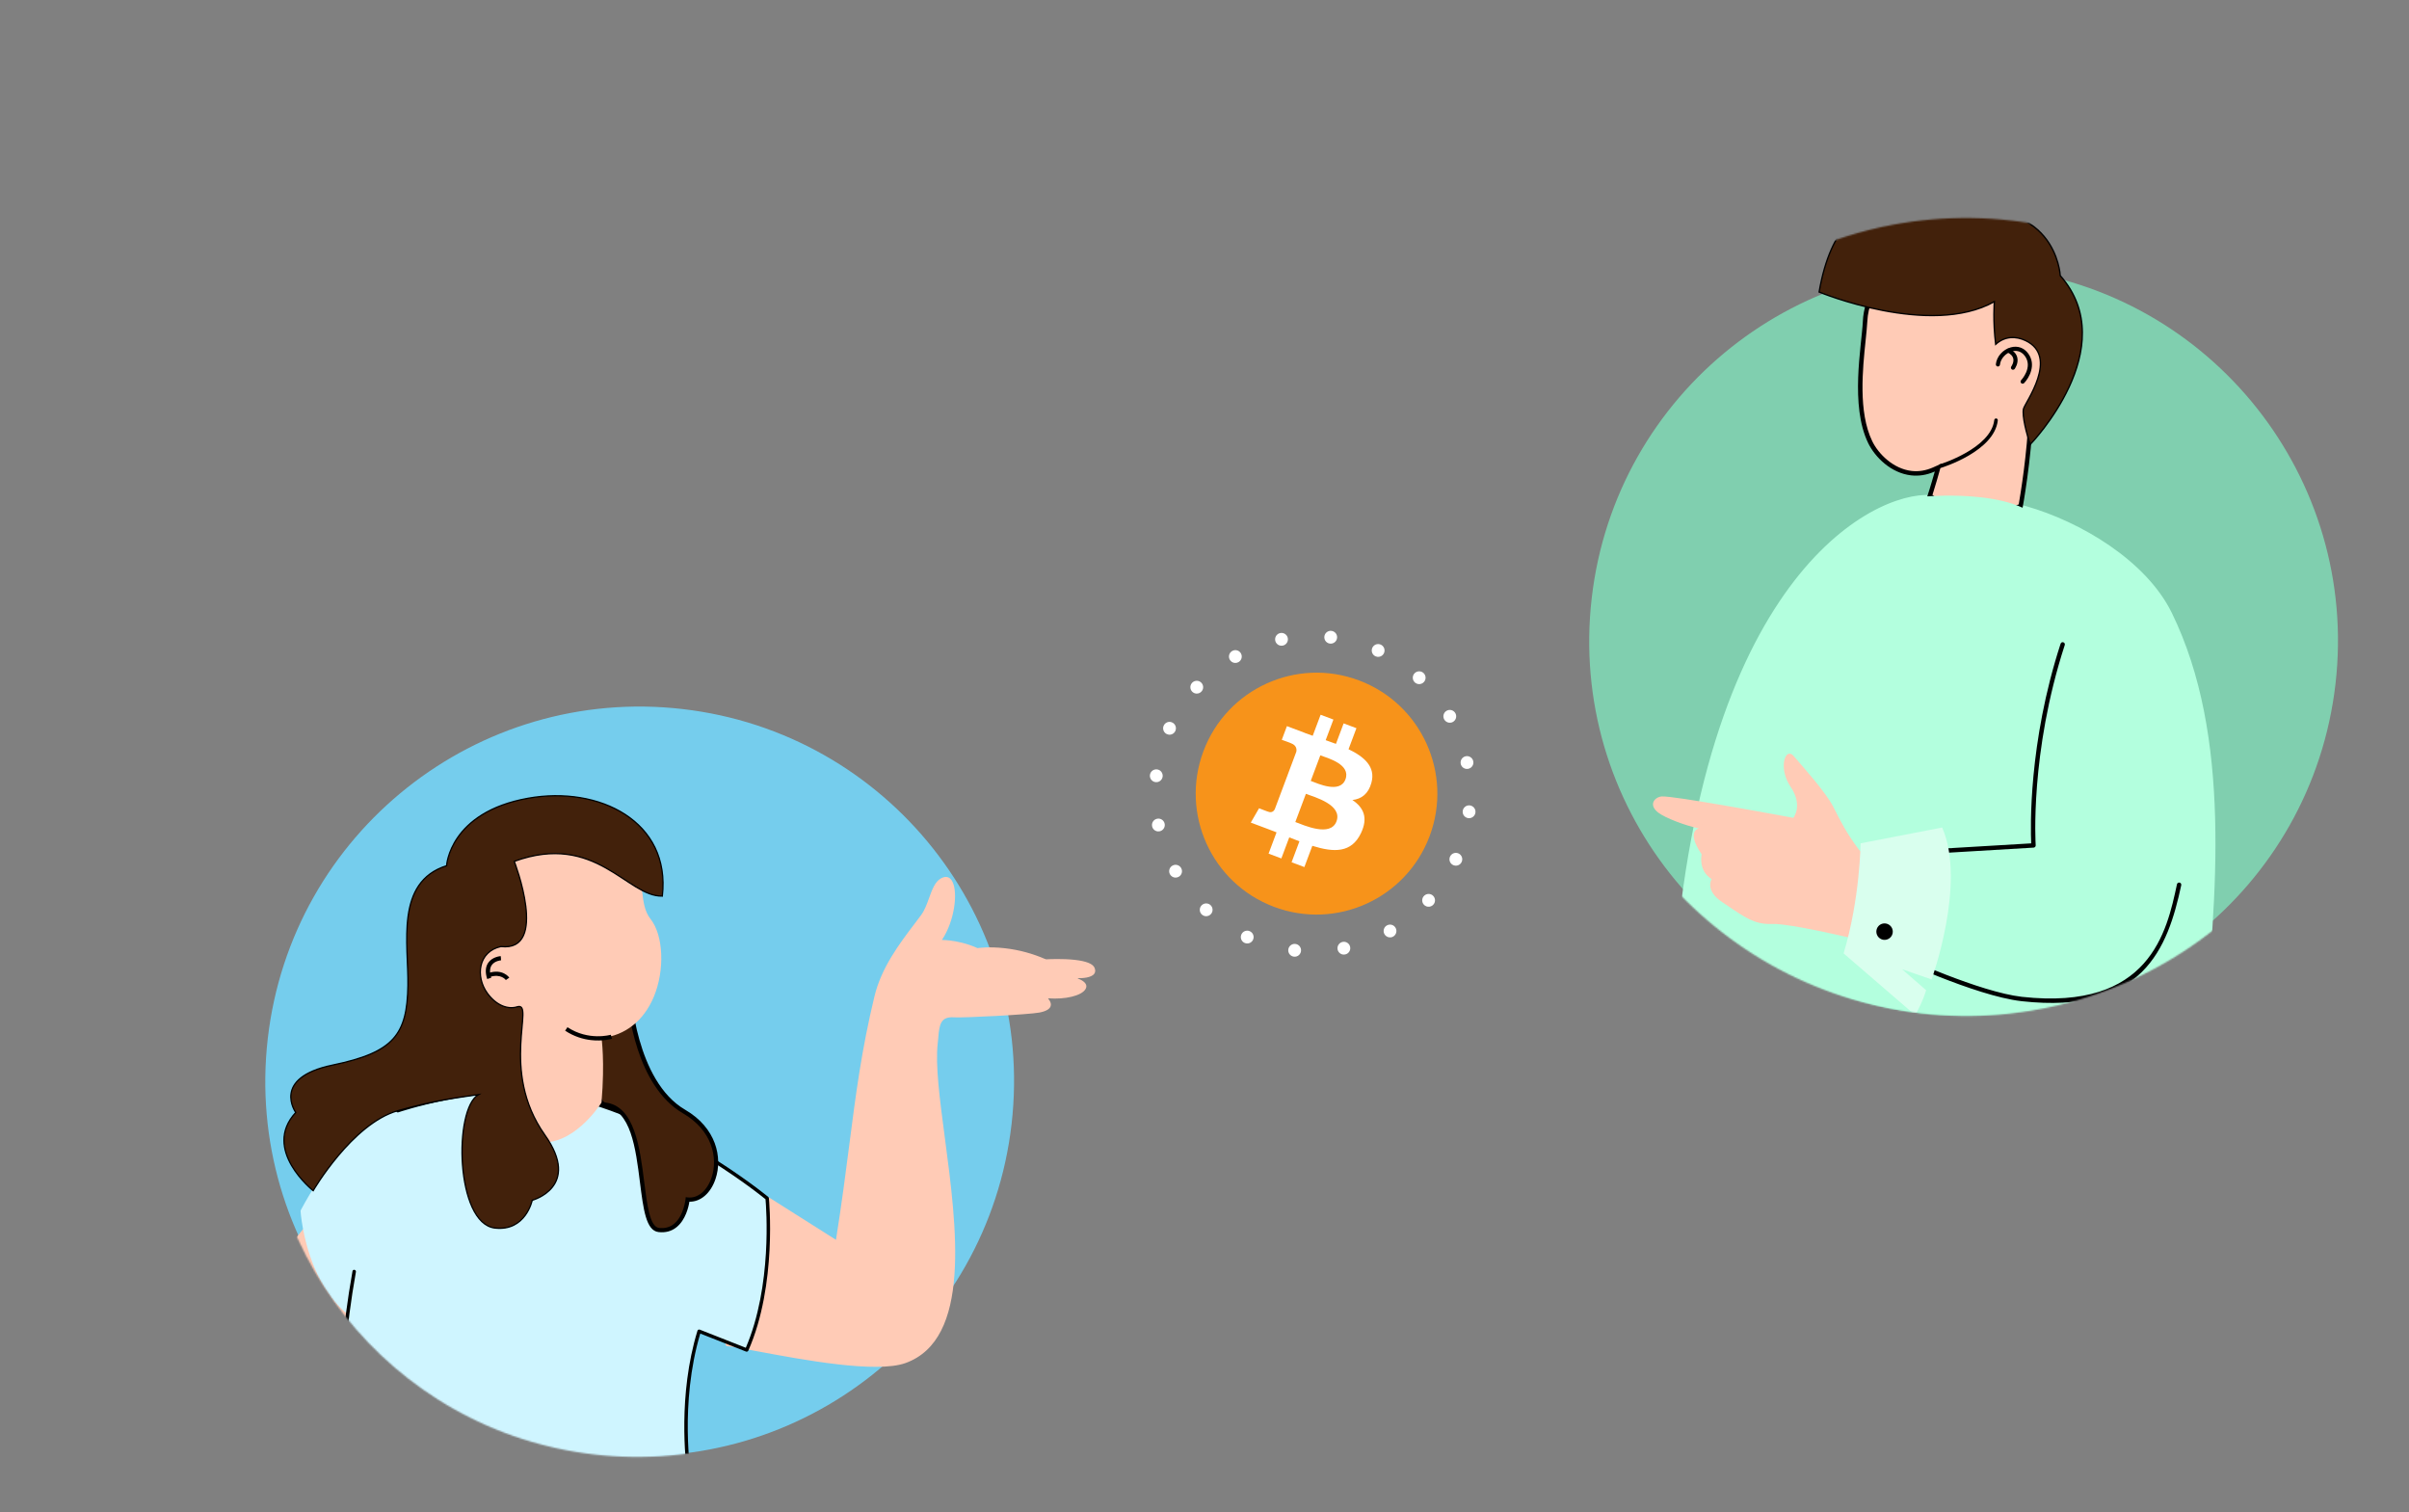 <svg width="1644" height="1032" viewBox="0 0 1644 1032" fill="none" xmlns="http://www.w3.org/2000/svg">
<rect x="0" y="0" width="1644" height="1032" fill="#808080" stroke="none"/>
<g clip-path="url(#clip0_2_221)">
<path d="M407.3 991.869C547.469 1008.01 674.191 907.362 690.341 767.075C706.492 626.788 605.955 499.981 465.786 483.844C325.617 467.707 198.895 568.351 182.745 708.639C166.595 848.926 267.131 975.733 407.3 991.869Z" fill="#75CDED"/>
<path d="M1310.8 691.473C1450.97 707.61 1577.69 606.966 1593.84 466.679C1609.99 326.391 1509.45 199.585 1369.29 183.448C1229.12 167.311 1102.39 267.955 1086.24 408.242C1070.09 548.53 1170.63 675.336 1310.8 691.473Z" fill="#80CFAF"/>
<path d="M524.546 818.423L571.424 848.088L571.648 846.673C575.547 822.118 578.221 801.458 580.787 781.48C585.286 746.653 589.177 716.579 597.928 680.299C602.656 660.693 614.751 644.755 625.416 630.696C626.838 628.806 628.246 626.955 629.586 625.158C632.096 621.799 633.657 617.462 635.171 613.273C637.144 607.747 639.043 602.52 642.686 600.497C643.885 599.838 644.959 599.553 645.866 599.657C647.125 599.802 648.18 600.751 648.993 602.47C652.468 609.798 650.135 628.024 641.897 640.513L640.473 642.689L643.099 642.664C643.099 642.664 644.939 642.651 647.851 642.987C652.365 643.506 659.239 644.809 666.51 648.078L666.888 648.254L667.325 648.182C667.388 648.168 674.767 647.036 685.7 648.294C695.201 649.388 704.448 651.904 713.193 655.751L713.503 655.899L713.844 655.867C713.946 655.868 724.427 655.195 733.495 656.239C743.078 657.342 745.323 659.654 745.81 660.926C746.495 662.691 745.911 663.503 745.729 663.758C744.213 665.842 738.701 666.362 735.616 666.201L724.916 665.664L735.121 668.903C736.163 669.247 739.346 670.605 740.007 672.398C740.144 672.802 740.265 673.439 739.628 674.449C737.454 677.898 727.826 680.917 715.516 680.011L711.87 679.755L714.407 682.367C714.407 682.367 716.371 684.463 715.803 686.206C715.322 687.724 712.951 688.984 709.11 689.717C702.112 691.077 657.166 693.414 651.295 692.973C640.401 692.178 639.768 699.718 639.086 707.681C638.962 708.934 638.861 710.251 638.707 711.592C636.953 726.83 640.028 750.043 643.592 776.908C651.627 837.57 661.642 913.051 617.484 928.935C591.89 938.138 514.475 919.386 496.328 917.296L524.528 818.401L524.546 818.423Z" fill="#FFCBB6"/>
<path d="M571.409 930.957C552.486 928.779 532.288 924.992 517.176 922.169C507.812 920.417 500.416 919.034 496.204 918.549C495.841 918.508 495.517 918.307 495.317 918.008C495.107 917.697 495.057 917.334 495.159 916.978L523.36 818.082C523.463 817.716 523.744 817.411 524.117 817.27C524.501 817.13 524.894 817.176 525.217 817.386L570.506 846.041C574.448 821.195 577.171 800.029 579.578 781.341C584.079 746.493 587.952 716.407 596.734 680.029C601.519 660.194 613.654 644.179 624.389 630.037L625.606 628.419C626.63 627.066 627.63 625.74 628.598 624.431C630.976 621.241 632.512 617.034 633.981 612.963C635.993 607.37 638.025 601.697 642.094 599.427C645.702 597.441 648.435 598.359 650.125 601.946C653.748 609.587 651.399 628.395 642.941 641.205L642.791 641.444L643.099 641.428C644.566 641.454 646.278 641.569 648.011 641.769C652.596 642.297 659.621 643.616 667.048 646.954L667.096 646.98L667.146 646.986C667.146 646.986 674.524 645.771 685.87 647.077C695.473 648.183 704.839 650.722 713.711 654.625L713.771 654.632C715.693 654.527 725.273 654.056 733.666 655.022C741.475 655.921 745.95 657.754 747.002 660.502C747.626 662.086 747.542 663.435 746.756 664.499C744.791 667.206 738.586 667.626 735.574 667.453L734.467 667.397L735.522 667.723C735.708 667.795 740.193 669.272 741.189 671.972C741.549 673.015 741.38 674.038 740.694 675.123C737.946 679.477 727.095 682.121 715.443 681.26L715.048 681.235L715.322 681.511C715.322 681.511 717.834 684.079 717.003 686.6C716.373 688.612 713.728 690.126 709.355 690.951C702.336 692.329 657.135 694.657 651.213 694.22C642.019 693.55 641.091 698.951 640.337 707.805L640.237 709.03C640.156 709.91 640.071 710.83 639.964 711.758C638.23 726.824 641.296 749.943 644.84 776.715C652.944 837.926 663.011 913.924 617.927 930.141C607.969 933.715 590.341 933.147 571.418 930.969L571.409 930.957ZM497.927 916.265C502.359 916.877 509.186 918.143 517.631 919.729C547.627 925.317 597.796 934.731 617.095 927.787C660.284 912.251 650.366 837.353 642.397 777.179C638.807 750.096 635.735 726.854 637.507 711.464C637.611 710.557 637.693 709.667 637.763 708.796L637.883 707.574C638.54 699.74 639.296 690.866 651.405 691.749C657.257 692.177 701.956 689.864 708.903 688.497C712.754 687.766 714.409 686.607 714.641 685.837C714.901 685.08 714.052 683.766 713.551 683.239L711.005 680.616C710.648 680.258 710.549 679.695 710.776 679.231C710.994 678.755 711.475 678.483 711.992 678.512L715.638 678.768C728.556 679.724 736.989 676.352 738.613 673.78C738.999 673.171 738.915 672.926 738.861 672.777C738.494 671.794 736.208 670.54 734.771 670.078L724.565 666.85C723.975 666.659 723.626 666.057 723.728 665.435C723.839 664.824 724.39 664.387 724.998 664.426L735.697 664.963C739.189 665.141 743.757 664.389 744.753 663.012C744.996 662.672 744.977 662.128 744.677 661.368C744.505 660.909 743.149 658.587 733.375 657.461C725.183 656.518 715.806 657.002 713.998 657.101L713.627 657.129C713.387 657.173 713.188 657.13 712.997 657.016L712.687 656.868C704.059 653.065 694.92 650.592 685.579 649.517C674.919 648.29 667.626 649.381 667.573 649.396L667.116 649.466C666.865 649.518 666.594 649.477 666.381 649.371L666.014 649.196C658.898 645.996 652.144 644.717 647.73 644.209C646.078 644.019 644.457 643.904 643.173 643.889L640.515 643.92C639.929 643.863 639.647 643.657 639.405 643.271C639.196 642.869 639.212 642.38 639.449 641.999L640.874 639.823C648.774 627.868 651.17 609.894 647.892 602.987C646.781 600.662 645.488 600.37 643.296 601.579C640.025 603.389 638.158 608.61 636.36 613.676C634.787 618.021 633.2 622.406 630.603 625.898C629.627 627.196 628.614 628.541 627.581 629.893L626.413 631.435C615.783 645.457 603.795 661.264 599.142 680.572C590.383 716.84 586.497 746.864 582.016 781.622C579.604 800.442 576.852 821.778 572.873 846.855L572.648 848.27C572.59 848.693 572.315 849.039 571.938 849.21C571.538 849.399 571.115 849.351 570.763 849.126L525.274 820.346L497.918 916.253L497.927 916.265Z" fill="#FFCBB6"/>
<path d="M691.146 677.43C689.342 676.252 683.643 673.603 669.279 673.861L669.336 676.83C685.449 676.54 689.728 680.077 689.728 680.077L690.311 680.604L691.073 680.457C709.468 676.934 714.195 682.26 714.239 682.317L715.428 681.391L716.614 680.495C716.071 679.799 710.84 673.802 691.147 677.42L691.146 677.43Z" fill="#FFCBB6"/>
<path d="M711.815 663.818C711.165 663.703 695.598 660.929 680.293 662.713L680.648 665.656C695.466 663.939 711.054 666.704 711.609 666.768C724.081 666.273 735.077 669.02 735.186 669.043L735.936 666.166C735.471 666.041 724.425 663.277 711.815 663.818Z" fill="#FFCBB6"/>
<path d="M674.652 653.174L675.078 656.125C695.295 653.364 713.338 657.066 713.517 657.107L713.743 654.793C712.985 654.634 695.398 650.341 674.652 653.174Z" fill="#FFCBB6"/>
<mask id="mask0_2_221" style="mask-type:luminance" maskUnits="userSpaceOnUse" x="180" y="485" width="509" height="510">
<path d="M405.468 992.527C544.919 1008.58 670.992 908.453 687.06 768.884C703.127 629.315 603.106 503.158 463.655 487.104C324.204 471.05 198.131 571.178 182.063 710.747C165.996 850.316 266.017 976.473 405.468 992.527Z" fill="white"/>
</mask>
<g mask="url(#mask0_2_221)">
<path d="M168.309 938.146C125.788 933.251 109.016 864.502 117.023 727.988C117.134 725.875 117.385 723.87 117.61 722.006C118.413 715.211 119.127 709.357 112.703 706.543C106.384 703.782 66.256 685.194 60.79 681.591C57.545 679.449 55.823 677.381 55.967 675.773C56.108 674.195 58.079 673.033 58.756 672.743L61.996 671.378L58.643 670.267C46.978 666.41 39.286 659.976 38.611 655.995C38.401 654.806 38.764 654.224 39.054 653.921C40.36 652.508 43.806 652.465 44.907 652.561L55.216 653.472L45.468 649.999C42.556 648.949 37.698 646.366 37.087 643.864C37.011 643.549 36.767 642.57 38.099 641.191C39.098 640.141 41.336 639.776 44.54 640.144C54.263 641.264 69.264 648.601 69.408 648.679L69.631 648.786L69.883 648.815C71.318 648.939 72.691 649.077 74.041 649.232C97.287 651.908 108.961 658.167 109.086 658.233L109.402 658.412L109.781 658.405C112.425 658.321 115.419 658.472 118.653 658.844C129.344 660.075 139.356 663.393 139.465 663.416L141.273 664.033L141.226 662.137C140.928 647.869 145.367 632.02 151.142 626.82C152.587 625.525 154.053 624.948 155.504 625.115C155.816 625.151 156.155 625.221 156.479 625.329C160.07 626.509 159.348 632.608 158.584 639.06C158.043 643.759 157.474 648.619 158.439 652.47C159.266 655.753 160.174 658.862 161.076 661.94C165.085 675.624 168.876 688.547 163.296 713.512C155.805 747.013 173.999 787.978 187.28 817.884C193.135 831.055 197.747 841.457 198.426 847.441L198.796 850.61L231.364 810.36L280.827 865.541C277.773 867.857 272.294 873.153 265.105 880.081C243.867 900.586 208.315 934.914 188.457 937.4C182.739 938.121 175.591 939.015 168.296 938.175L168.309 938.146Z" fill="#FFCBB6"/>
<path d="M168.175 939.316C124.898 934.334 107.783 865.188 115.838 727.912C115.954 725.749 116.213 723.674 116.433 721.85C117.321 714.319 117.567 709.964 112.221 707.621C105.932 704.874 65.724 686.267 60.126 682.567C56.424 680.138 54.586 677.75 54.787 675.647C55.026 673.039 58.26 671.643 58.291 671.637L58.613 671.5L58.27 671.379C47.244 667.739 38.297 661.201 37.445 656.188C37.206 654.893 37.469 653.851 38.2 653.087C40.148 650.981 44.823 651.346 45.014 651.368L46.067 651.448L45.076 651.099C42.261 650.09 36.719 647.327 35.944 644.131C35.545 642.542 36.435 641.194 37.257 640.348C38.535 639.004 41.03 638.524 44.678 638.944C54.694 640.097 69.826 647.531 69.972 647.599C71.435 647.747 72.819 647.876 74.179 648.032C96.609 650.614 108.357 656.494 109.619 657.15L109.706 657.191L109.767 657.197C112.462 657.109 115.507 657.266 118.792 657.644C128.223 658.73 137.184 661.417 139.695 662.217L140.039 662.338L140.041 662.144C139.73 647.547 144.357 631.301 150.338 625.91C152.442 624.037 154.708 623.419 156.857 624.177C161.353 625.655 160.58 632.188 159.771 639.125C159.228 643.845 158.687 648.544 159.598 652.164C160.375 655.258 161.232 658.187 162.073 661.084L162.21 661.58C166.262 675.422 170.097 688.493 164.463 713.748C157.057 746.861 175.155 787.601 188.362 817.354C194.257 830.622 198.923 841.081 199.619 847.272L199.659 847.634L230.453 809.58C230.668 809.309 230.992 809.152 231.341 809.141C231.639 809.124 232.009 809.279 232.256 809.522L281.722 864.684C281.939 864.934 282.054 865.264 282.015 865.597C281.987 865.93 281.83 866.229 281.552 866.432C278.543 868.712 272.973 874.079 265.932 880.881C244.567 901.505 208.847 935.977 188.604 938.52C182.822 939.255 175.613 940.152 168.157 939.293L168.175 939.316ZM44.416 641.305C40.406 640.844 39.244 641.711 38.978 641.987C38.376 642.603 38.142 643.127 38.257 643.549C38.664 645.241 42.522 647.647 45.876 648.851L55.624 652.323C56.182 652.531 56.514 653.11 56.385 653.699C56.256 654.287 55.71 654.684 55.124 654.626L44.815 653.715C43.267 653.598 40.714 653.867 39.934 654.697C39.842 654.788 39.644 655 39.781 655.762C40.294 658.754 46.755 665.066 59.02 669.115L62.374 670.226C62.847 670.373 63.175 670.809 63.179 671.3C63.204 671.793 62.907 672.25 62.456 672.443L59.215 673.807C58.517 674.105 57.226 675.039 57.142 675.857C57.068 676.676 58.145 678.405 61.438 680.572C66.819 684.114 107.113 702.772 113.179 705.422C120.389 708.592 119.616 715.135 118.797 722.071C118.574 723.915 118.331 725.941 118.213 728.033C110.251 863.796 126.682 932.138 168.448 936.946C175.612 937.771 182.667 936.877 188.333 936.17C207.789 933.719 243.166 899.576 264.29 879.18C270.687 873.009 275.878 868.007 279.126 865.335L231.434 812.146L199.736 851.311C199.438 851.686 198.943 851.813 198.486 851.709C198.021 851.574 197.688 851.188 197.632 850.701L197.262 847.532C196.605 841.703 192.023 831.397 186.218 818.324C172.866 788.247 154.591 747.088 162.157 713.207C167.66 688.55 163.925 675.766 159.96 662.23L159.804 661.722C158.947 658.792 158.093 655.833 157.298 652.717C156.292 648.687 156.857 643.776 157.406 639.006C158.08 633.157 158.765 627.289 156.11 626.411C154.808 626.016 153.379 626.362 151.934 627.657C146.489 632.558 142.123 648.313 142.398 662.068L142.445 663.964C142.461 664.354 142.277 664.711 141.974 664.952C141.671 665.183 141.253 665.267 140.882 665.122L139.074 664.506C136.503 663.699 127.741 661.055 118.521 659.994C115.357 659.629 112.423 659.486 109.821 659.564L109.421 659.579C109.18 659.542 109.009 659.522 108.826 659.429L108.509 659.25C107.297 658.609 95.905 652.914 73.898 650.381C72.558 650.227 71.196 650.09 69.77 649.967C69.721 649.951 69.239 649.885 69.112 649.83C68.727 649.632 53.829 642.379 44.407 641.294L44.416 641.305Z" fill="#FFCBB6"/>
<path d="M271.469 757.928C271.469 757.928 238.2 766.85 206.303 826.378C206.303 826.378 210.517 897.789 263.672 907.689L283.855 754.633L271.469 757.928Z" fill="#CFF5FF"/>
<path d="M263.536 908.869L263.456 908.86C210.001 898.905 205.159 827.177 205.109 826.456C205.105 826.23 205.149 826.021 205.254 825.818C237.033 766.522 269.782 757.151 271.152 756.788L271.162 756.789L283.548 753.494C283.918 753.383 284.334 753.492 284.631 753.751C284.928 754.01 285.076 754.406 285.021 754.798L264.838 907.854C264.801 908.177 264.625 908.463 264.357 908.657C264.112 908.833 263.828 908.913 263.525 908.878L263.536 908.869ZM207.508 826.64C207.91 831.836 213.99 896.176 262.661 906.275L282.445 756.238L271.786 759.078C271.459 759.173 238.7 768.624 207.518 826.641L207.508 826.64Z" fill="#CFF5FF"/>
<path d="M509.586 921.234C529.559 875.886 523.532 817.744 523.532 817.744C523.532 817.744 452.645 758.778 377.631 746.208C329.351 738.126 271.467 757.948 271.467 757.948L241.708 867.721C235.751 901.195 231.603 939.884 232.762 980.196L470.448 1007.56C470.448 1007.56 462.075 957.639 477.099 908.461L509.575 921.243L509.586 921.234Z" fill="#CFF5FF"/>
<path d="M470.325 1008.72L232.638 981.357C232.054 981.29 231.599 980.808 231.586 980.214C230.565 944.557 233.573 906.636 240.55 867.495C240.655 866.843 241.17 866.361 241.927 866.53C242.578 866.636 243.007 867.257 242.891 867.908C236.026 906.52 233.006 943.929 233.938 979.115L469.055 1006.18C467.818 997.324 462.523 952.153 475.978 908.087C476.076 907.771 476.298 907.521 476.603 907.362C476.913 907.234 477.28 907.246 477.556 907.329L508.966 919.702C527.099 877.483 522.916 823.978 522.413 818.331C516.717 813.71 448.495 759.261 377.449 747.352C375.294 747.002 373.114 746.689 370.938 746.439C324.92 741.141 272.414 758.854 271.863 759.036C271.265 759.263 270.567 758.938 270.355 758.3C270.13 757.682 270.473 757.006 271.09 756.791C271.653 756.6 324.649 738.709 371.221 744.07C373.438 744.325 375.637 744.64 377.831 745.005C452.304 757.482 523.586 816.208 524.295 816.79C524.527 816.99 524.678 817.273 524.714 817.584C524.78 818.164 530.534 876.56 510.678 921.677C510.416 922.27 509.657 922.479 509.156 922.309L477.881 910.002C463.613 957.939 471.543 1006.83 471.628 1007.33C471.689 1007.69 471.574 1008.07 471.327 1008.35C471.062 1008.61 470.7 1008.74 470.327 1008.7L470.325 1008.72Z" fill="#000100"/>
<path d="M466.903 758.55C431.889 738.2 429.045 675.99 429.045 675.99L411.421 683.638C411.421 683.638 400.117 752.291 413.035 753.779C445.571 757.524 432.118 837.313 449.57 839.322C467.021 841.332 469.241 818.504 469.241 818.504C488.668 820.74 501.92 778.879 466.905 758.539L466.903 758.55Z" fill="#42210B"/>
<path d="M467.628 757.315C433.694 737.6 430.512 676.547 430.48 675.941L430.385 673.845L410.126 682.651L409.986 683.422C409.601 685.789 400.523 741.67 409.092 752.906C410.121 754.26 411.389 755.04 412.86 755.209C430.513 757.242 433.827 783.619 436.744 806.884C439.07 825.259 440.89 839.774 449.395 840.753C454.13 841.298 458.258 840.21 461.657 837.465C467.92 832.463 469.924 823.477 470.474 820.035C478.146 820.173 485.037 814.232 488.315 804.473C493.234 789.855 488.745 769.607 467.628 757.315ZM485.6 803.578C482.563 812.578 476.214 817.886 469.402 817.102L467.951 816.935L467.826 818.382C467.813 818.493 466.605 829.87 459.871 835.246C457.093 837.47 453.671 838.374 449.741 837.922C443.494 837.203 441.615 822.303 439.632 806.542C436.719 783.42 433.108 754.659 413.208 752.368C412.543 752.291 411.964 751.908 411.405 751.179C405.008 742.8 410.09 701.05 412.724 684.646L427.747 678.13C428.573 689.312 434.113 741.143 466.189 759.785C485.922 771.254 490.16 790.043 485.61 803.579L485.6 803.578Z" fill="black"/>
<path d="M367.894 778.205C355.046 776.726 346.252 772.505 341.741 765.66C336.284 757.368 339.159 747.91 339.19 747.822C339.484 747.222 348.122 728.771 352.743 688.624L352.926 687.04L351.31 687.151C351.248 687.154 350.149 687.211 348.467 687.018C342.965 686.384 333.133 683.372 329.103 670.401C325.383 658.365 329.42 649.817 340.461 646.326L341.837 645.902L341.287 644.561C341.11 644.143 324.463 603.131 340.835 584.099C348.931 574.7 369.923 569.903 391.889 572.431C413.855 574.96 429.458 583.715 434.39 595.952C436.019 599.982 436.572 604.582 437.1 609.037C437.903 615.629 438.724 622.426 442.986 627.791C451.64 638.648 452.542 662.029 445.024 679.884C438.327 695.758 426.085 705.426 410.524 707.129L409.14 707.266L409.338 708.648C409.382 708.796 411.66 724.304 409.319 752.002C407.456 754.884 390.101 780.761 367.873 778.202L367.894 778.205Z" fill="#FFCBB6"/>
<path d="M367.758 779.384C354.548 777.864 345.456 773.476 340.747 766.312C334.89 757.412 338.053 747.497 338.095 747.399C338.219 747.117 346.926 728.868 351.576 688.479L351.594 688.318L351.398 688.336C351.398 688.336 350.196 688.402 348.342 688.189C342.558 687.523 332.21 684.38 327.981 670.742C324.088 658.175 328.52 648.855 340.111 645.193L340.26 645.138L340.205 644.999C338.462 640.629 323.782 602.123 339.944 583.322C348.288 573.635 369.706 568.682 392.035 571.253C414.364 573.823 430.415 582.855 435.503 595.508C437.211 599.741 437.783 604.61 438.29 608.898C439.077 615.365 439.887 621.988 443.918 627.06C452.812 638.221 453.797 662.123 446.125 680.348C439.247 696.631 426.67 706.556 410.663 708.31L410.509 708.323L410.523 708.467C410.523 708.467 412.862 724.238 410.513 752.098C410.501 752.291 410.438 752.478 410.338 752.64C408.388 755.655 390.652 782.01 367.759 779.374L367.758 779.384ZM340.273 748.345C340.273 748.345 337.618 757.215 342.746 764.999C347.048 771.533 355.555 775.589 368.029 777.025C388.988 779.438 405.666 755.444 408.18 751.605C410.474 724.055 408.205 708.998 408.191 708.853L407.976 707.438C407.932 707.117 408.02 706.79 408.222 706.547C408.416 706.283 408.71 706.123 409.05 706.091L410.434 705.954C425.521 704.298 437.436 694.889 443.954 679.423C451.329 661.92 450.486 639.098 442.083 628.545C437.624 622.933 436.78 615.99 435.95 609.273C435.42 604.828 434.895 600.343 433.306 596.41C428.552 584.582 413.023 576.07 391.772 573.624C370.522 571.177 349.615 575.77 341.755 584.889C326.231 602.936 341.726 642.425 342.402 644.097L342.96 645.459C343.087 645.77 343.068 646.115 342.931 646.416C342.794 646.717 342.524 646.942 342.205 647.048L340.829 647.472C330.372 650.775 326.714 658.6 330.264 670.065C334.102 682.401 343.412 685.25 348.622 685.85C350.214 686.033 351.231 685.977 351.242 685.968L352.866 685.879C353.216 685.848 353.557 685.989 353.803 686.252C354.039 686.504 354.152 686.855 354.112 687.197L353.931 688.771C349.236 729.553 340.355 748.17 340.272 748.355L340.273 748.345Z" fill="#FFCBB6"/>
<path d="M387.251 700.965L385.672 703.328C391.819 707.397 398.01 709.142 403.289 709.75C411.34 710.677 417.275 708.969 417.679 708.831L416.838 706.109C416.69 706.153 401.663 710.482 387.261 700.966L387.251 700.965Z" fill="black"/>
<path d="M333.178 656.994C331.241 659.805 331.018 663.52 332.485 668.072L335.228 667.213C334.047 663.552 334.165 660.663 335.552 658.636C337.594 655.622 341.888 655.299 341.949 655.306L341.736 652.451C341.501 652.454 336.024 652.846 333.178 656.994Z" fill="black"/>
<path d="M333.482 663.936L334.383 666.656C341.828 664.243 345.077 668.572 345.217 668.772L346.395 667.947L347.571 667.132C347.386 666.875 342.995 660.852 333.471 663.935L333.482 663.936Z" fill="black"/>
<path d="M329.525 744.859C327.853 744.667 326.346 745.076 324.946 745.885C328.74 745.3 330.634 744.987 329.525 744.859Z" fill="black"/>
<path d="M452.001 611.478C457.865 560.541 408.913 536.032 360.345 544.726C306.742 554.322 304.775 590.748 304.775 590.748C269.426 601.945 278.848 644.352 278.389 672.461C277.831 705.954 269.021 718.091 226.976 726.8C184.938 735.53 201.821 759.147 201.821 759.147C178.386 784.458 213.718 812.518 213.718 812.518C213.718 812.518 240.262 766.853 271.448 757.936C297.007 750.629 313.997 748.845 326.508 746.944C309.397 756.879 310.908 834.916 337.741 838.005C358.75 840.424 363.21 819.06 363.21 819.06C363.21 819.06 397.016 810.005 371.832 774.499C340.423 730.194 365.67 683.031 352.914 687.049C347.086 688.902 338.963 686.557 332.568 677.728C324.34 666.368 326.303 649.315 341.825 645.911C374.915 649.72 350.957 587.788 350.957 587.788C406.651 567.479 428.112 612.172 451.981 611.476L452.001 611.478Z" fill="#42210B" stroke="black" stroke-width="0.86" stroke-miterlimit="10"/>
</g>
<mask id="mask1_2_221" style="mask-type:luminance" maskUnits="userSpaceOnUse" x="1069" y="148" width="545" height="546">
<path d="M1310.8 691.473C1460.04 708.655 1594.97 601.494 1612.17 452.123C1629.36 302.751 1522.32 167.733 1373.07 150.552C1223.83 133.37 1088.9 240.531 1071.7 389.902C1054.51 539.274 1161.55 674.292 1310.8 691.473Z" fill="white"/>
</mask>
<g mask="url(#mask1_2_221)">
<path d="M1313.88 339.254C1334.75 338.642 1362.44 341.197 1382.27 346.832C1419.74 357.47 1463.69 383.917 1480.77 418.828C1527.89 515.154 1506.6 647.697 1498.27 748.084L1141.58 707.02C1151.67 421.128 1262.14 340.819 1313.87 339.253L1313.88 339.254Z" fill="#B3FFDE"/>
<path d="M1140.09 706.971C1150.62 408.082 1269.08 339.115 1313.83 337.767C1336.59 337.077 1364.24 340.138 1382.68 345.397C1419.58 355.868 1464.62 382.44 1482.11 418.174C1523.2 502.178 1512.74 610.975 1503.53 706.978C1502.15 721.37 1500.84 734.973 1499.74 748.213C1499.71 748.607 1499.52 748.984 1499.22 749.235C1498.89 749.494 1498.5 749.612 1498.1 749.566L1141.41 708.503C1140.64 708.415 1140.06 707.744 1140.09 706.971ZM1500.56 706.698C1509.74 611.089 1520.14 502.726 1479.43 419.481C1462.35 384.59 1418.12 358.572 1381.85 348.265C1363.72 343.102 1336.41 340.07 1313.92 340.741C1270.02 342.073 1153.89 410.246 1143.13 705.697L1496.9 746.424C1497.97 733.652 1499.23 720.534 1500.56 706.698Z" fill="#B3FFDE"/>
<path d="M1330.94 182.446L1334.28 182.83C1371.61 187.128 1393.61 205.142 1397.91 234.943C1398.37 238.092 1394.87 249.676 1391.79 259.896C1388.86 269.614 1386.1 278.789 1385.96 282.789C1384.94 310.68 1379.91 340.02 1378.96 345.357C1367.45 349.509 1356.24 350.987 1345.6 349.762C1329.69 347.931 1319.67 340.493 1316.98 338.273C1318.74 333.091 1321.68 322.639 1321.82 322.164L1322.69 319.055L1319.74 320.351C1314.66 322.627 1309.47 323.47 1304.31 322.876C1291.3 321.379 1280.85 311.163 1276.26 301.704C1266.46 281.478 1269.56 251.762 1271.62 232.114C1272.15 227.138 1272.61 222.776 1272.77 219.31C1273.33 208.175 1277.41 199.316 1284.86 192.969C1295.11 184.248 1312.33 180.314 1330.92 182.454L1330.94 182.446Z" fill="#FFCBB6"/>
<path d="M1271.29 219.232C1270.41 236.542 1262.45 276.633 1274.92 302.367C1279.61 312.021 1290.52 322.812 1304.15 324.38C1309.24 324.967 1314.71 324.267 1320.38 321.742C1320.38 321.742 1316.9 334.033 1315.25 338.737C1315.25 338.737 1326.01 349.03 1345.43 351.266C1355.02 352.37 1366.74 351.492 1380.31 346.483C1380.31 346.483 1386.33 313.987 1387.47 282.84C1387.77 274.649 1400.35 241.232 1399.41 234.718C1392.95 189.881 1349.56 183.058 1334.47 181.32C1333.11 181.163 1331.97 181.032 1331.11 180.934C1307.21 178.182 1273.03 184.578 1271.28 219.23L1271.29 219.232ZM1285.87 194.118C1295.82 185.668 1312.6 181.857 1330.78 183.95L1332.09 184.101L1334.13 184.326C1370.69 188.535 1392.24 206.118 1396.43 235.151C1396.84 237.978 1393.11 250.382 1390.36 259.456C1387.28 269.698 1384.62 278.537 1384.46 282.739C1383.49 309.266 1378.89 337.124 1377.66 344.216C1366.66 348.059 1355.95 349.411 1345.8 348.243C1331.59 346.607 1322.22 340.379 1318.79 337.725C1320.56 332.268 1323.18 323.016 1323.3 322.56L1325.05 316.344L1319.17 318.967C1314.34 321.119 1309.41 321.921 1304.52 321.358C1292.14 319.933 1281.92 309.825 1277.68 301.029C1268.06 281.202 1271.15 251.751 1273.18 232.263C1273.69 227.244 1274.15 222.893 1274.33 219.368C1274.87 208.67 1278.77 200.167 1285.89 194.12L1285.87 194.118Z" fill="black"/>
<path d="M1351.98 340.913C1362.52 342.126 1371.33 344.243 1378.21 347.203C1371.22 360.192 1319.24 456.667 1301.58 485.503C1302.87 460.648 1308.42 362.701 1316.32 340.2C1320.26 339.917 1335.76 339.056 1351.99 340.924L1351.98 340.913Z" fill="#B3FFDE"/>
<path d="M1315.25 338.737C1305.84 362.822 1299.77 491.161 1299.77 491.161C1314.42 469.181 1380.31 346.483 1380.31 346.483C1372.12 342.659 1361.98 340.531 1352.15 339.399C1333.09 337.206 1315.25 338.737 1315.25 338.737ZM1317.42 341.625C1322.5 341.31 1336.87 340.695 1351.8 342.414C1361.42 343.522 1369.56 345.389 1376.07 347.958C1367.15 364.537 1322.69 446.969 1303.4 479.5C1305.11 448.183 1310.29 363.886 1317.43 341.614L1317.42 341.625Z" fill="#B3FFDE"/>
<path d="M1326.14 146.998C1403.18 130.434 1405.99 188.072 1405.99 188.072C1449.32 237.285 1385.57 303.242 1385.57 303.242C1383.15 296.751 1379.82 283.636 1380.92 279C1381.89 274.892 1405.5 243.429 1382.33 232.404C1375.72 229.272 1368.17 229.292 1361.93 234.971C1359.94 218.902 1361.02 205.845 1361.02 205.845C1317 230.554 1241.44 199.272 1241.44 199.272C1257.46 106.494 1326.14 146.998 1326.14 146.998Z" fill="#42210B" stroke="black" stroke-width="0.91" stroke-miterlimit="10"/>
<path d="M1323.8 316.853C1324.15 316.761 1358.74 305.968 1360.96 286.676C1361.05 285.96 1361.65 285.457 1362.31 285.533C1362.98 285.61 1363.46 286.237 1363.37 286.953C1360.96 307.929 1325.93 318.877 1324.44 319.329C1324.29 319.383 1324.14 319.396 1323.98 319.378C1323.5 319.323 1323.09 318.968 1322.95 318.462C1322.76 317.766 1323.15 317.055 1323.8 316.853Z" fill="black"/>
<path d="M1134.09 545.004C1134.53 544.963 1135.87 544.964 1139.76 545.412C1160.31 547.778 1222.92 559.472 1223.55 559.595L1224.41 559.766L1224.98 559.086C1225.29 558.713 1232.47 549.791 1223.21 536.044C1217.88 528.155 1218.15 519.93 1220 516.883C1220.26 516.453 1220.77 515.766 1221.36 515.834C1221.62 515.864 1222.16 516.048 1222.92 516.944L1225.61 520.032C1232.52 527.97 1245.37 542.733 1249.68 551.18L1250.52 552.84C1255.31 562.241 1259.08 569.664 1267.35 580.711C1268.79 582.645 1272.93 585.472 1292.28 587.7C1313.76 590.173 1342.99 590.574 1349.89 590.653L1350.18 661.541C1333.07 655.085 1242.89 632.471 1216.57 629.441C1213.24 629.059 1210.73 628.912 1208.85 629.012C1207.21 629.089 1205.64 629.021 1204.15 628.85C1196.21 627.936 1189.86 623.659 1181.84 618.219C1180.14 617.084 1178.37 615.878 1176.5 614.651C1165.4 607.396 1169.16 601.013 1169.32 600.766L1170.14 599.481L1168.86 598.659C1160.5 593.323 1162.63 583.779 1162.73 583.381L1162.87 582.734L1162.51 582.181C1156.83 573.761 1157.04 570.015 1157.67 568.524C1158.26 567.13 1159.58 566.874 1159.6 566.867L1167.87 565.61L1159.69 563.873C1150.3 561.881 1137.19 556.826 1132.7 553.48C1130.28 551.657 1129.2 549.776 1129.64 548.151C1130.08 546.598 1131.97 545.252 1134.05 545.041L1134.09 545.004Z" fill="#FFCBB6"/>
<path d="M1131.83 554.647C1136.48 558.124 1149.75 563.269 1159.41 565.332C1159.41 565.332 1150.31 566.716 1161.28 583C1161.28 583 1158.66 593.897 1168.08 599.898C1168.08 599.898 1163.09 607.64 1175.72 615.889C1186.62 623.03 1193.99 629.183 1204.01 630.336C1205.59 630.518 1207.23 630.573 1208.96 630.497C1210.78 630.41 1213.3 630.568 1216.43 630.927C1249.91 634.782 1350.57 661.984 1351.74 663.743L1351.42 589.112C1351.42 589.112 1317.06 588.999 1292.48 586.169C1280.48 584.787 1270.8 582.764 1268.58 579.78C1259.94 568.199 1256.36 560.859 1251.05 550.459C1246 540.579 1229.74 522.51 1224.08 515.912C1223.22 514.904 1222.35 514.395 1221.55 514.303C1217.16 513.797 1214.57 525.924 1221.97 536.882C1230.71 549.833 1223.83 558.095 1223.83 558.095C1223.83 558.095 1160.8 546.292 1139.95 543.891C1136.99 543.55 1134.89 543.401 1133.94 543.496C1129.21 543.963 1124.6 549.215 1131.83 554.647ZM1131.14 548.528C1131.39 547.555 1132.79 546.654 1134.22 546.512C1134.47 546.479 1135.6 546.435 1139.61 546.897C1160.1 549.256 1222.65 560.963 1223.27 561.075L1225.02 561.41L1226.15 560.038C1226.5 559.618 1234.37 549.856 1224.48 535.179C1219.03 527.102 1220.11 519.195 1221.38 517.482C1221.5 517.566 1221.62 517.713 1221.79 517.897L1224.5 521.008C1231.36 528.889 1244.14 543.563 1248.35 551.834L1249.2 553.505C1254.03 562.951 1257.83 570.419 1266.14 581.594C1267.88 583.93 1272.41 586.904 1292.12 589.173C1312.36 591.504 1339.45 592.006 1348.4 592.106L1348.68 659.488C1325.86 651.485 1240.14 630.582 1216.77 627.891C1213.37 627.5 1210.76 627.363 1208.81 627.445C1207.3 627.515 1205.78 627.474 1204.35 627.309C1196.79 626.439 1190.58 622.239 1182.72 616.92C1181.01 615.763 1179.24 614.558 1177.35 613.329C1167.78 607.077 1170.33 602.036 1170.66 601.492L1172.12 598.963L1169.71 597.336C1162.28 592.598 1164.13 584.033 1164.22 583.676L1164.52 582.392L1163.77 581.295C1158.22 573.032 1158.77 569.887 1159.07 569.114C1159.3 568.508 1159.8 568.35 1159.96 568.307L1173.21 565.214L1160.02 562.357C1150.96 560.435 1137.89 555.405 1133.63 552.228C1131.81 550.853 1130.86 549.466 1131.13 548.536L1131.14 548.528Z" fill="#FFCBB6"/>
<path d="M1292.87 582.546L1387.74 576.904C1387.74 576.904 1383.33 514.473 1407.65 439.725L1487.11 603.722C1478.87 642.216 1464.67 691.05 1379.86 681.715C1348.46 678.274 1289.14 650.242 1289.14 650.242C1294.06 640.253 1292.86 582.545 1292.86 582.545L1292.87 582.546Z" fill="#B3FFDE"/>
<path d="M1379.3 683.164L1379.71 683.21C1462.57 692.341 1479.34 647.124 1488.57 604.043C1488.73 603.235 1488.22 602.44 1487.43 602.267C1486.56 602.157 1485.81 602.612 1485.65 603.421C1478.73 635.742 1467.16 689.834 1380.03 680.243L1379.66 680.2C1351.31 676.937 1299.81 653.535 1291.07 649.483C1295.09 637.419 1294.56 592.774 1294.41 583.959L1387.84 578.407C1388.24 578.382 1388.61 578.199 1388.87 577.892C1389.14 577.596 1389.28 577.203 1389.24 576.801C1389.19 576.171 1385.13 513.771 1409.07 440.186C1409.34 439.409 1408.9 438.562 1408.12 438.308C1407.36 437.975 1406.48 438.478 1406.24 439.267C1384.17 507.049 1385.71 565.47 1386.18 575.497L1292.79 581.035C1291.99 581.085 1291.37 581.75 1291.4 582.571C1291.81 602.401 1291.58 641.939 1287.83 649.58C1287.65 649.927 1287.62 650.353 1287.76 650.737C1287.89 651.11 1288.16 651.417 1288.53 651.592C1290.96 652.74 1347.95 679.544 1379.32 683.156L1379.3 683.164Z" fill="#000100"/>
<path d="M1271.22 576.743L1324.5 566.425C1338.52 600.42 1320.54 656.82 1317.26 666.457L1291.16 657.402L1312.73 676.215C1311.25 681.164 1308.13 687.446 1306.6 690.386L1259.87 650.081C1269.64 617.393 1271.04 583.578 1271.22 576.753L1271.22 576.743Z" fill="#D9FFEE"/>
<path d="M1258.14 650.577L1307.05 692.758C1307.05 692.758 1312.61 682.659 1314.45 675.698L1298.04 661.383L1318.21 668.364C1318.21 668.364 1342.07 602.588 1325.41 564.69L1269.74 575.468C1269.74 575.468 1269.35 613.661 1258.14 650.566L1258.14 650.577ZM1272.7 578.007L1323.56 568.156C1335.98 600.343 1320.47 651.948 1316.31 664.508L1299.03 658.513L1284.29 653.403L1296.07 663.69L1310.98 676.708C1309.73 680.539 1307.63 684.987 1306.14 687.973L1261.58 649.563C1270.68 618.657 1272.38 586.961 1272.69 578.005L1272.7 578.007Z" fill="#D9FFEE"/>
<path d="M1280.95 633.502C1281.95 631.216 1284.27 629.878 1286.74 630.162C1287.29 630.226 1287.83 630.38 1288.33 630.591C1289.7 631.188 1290.77 632.282 1291.32 633.673C1291.86 635.074 1291.85 636.606 1291.25 637.978C1290.25 640.264 1287.92 641.6 1285.45 641.316C1284.92 641.255 1284.37 641.12 1283.87 640.899C1281.03 639.662 1279.73 636.345 1280.95 633.502Z" fill="black"/>
<path d="M1372.24 237.036C1376.95 235.748 1381.32 237.314 1384.21 241.325C1389.76 249.056 1384.77 257.831 1381.35 261.393C1381.05 261.726 1380.6 261.868 1380.17 261.819C1379.87 261.784 1379.59 261.66 1379.35 261.448C1378.8 260.904 1378.78 260.003 1379.31 259.441C1379.39 259.348 1387.49 250.747 1381.91 242.992C1378.94 238.88 1375.04 239.217 1372.99 239.769C1368.74 240.925 1365.25 244.825 1364.86 248.837C1364.78 249.604 1364.1 250.18 1363.34 250.102L1363.3 250.097C1362.54 250.01 1361.99 249.333 1362.07 248.556C1362.56 243.34 1366.86 238.491 1372.27 237.028L1372.24 237.036Z" fill="black"/>
<path d="M1371.39 238.02C1374.33 239.504 1376.1 241.506 1376.68 244.005C1377.63 247.987 1375 251.598 1374.88 251.757C1374.56 252.181 1374.07 252.37 1373.59 252.314C1373.36 252.287 1373.12 252.199 1372.9 252.04C1372.28 251.57 1372.15 250.687 1372.61 250.046C1372.63 250.017 1374.57 247.328 1373.93 244.639C1373.56 243.002 1372.27 241.637 1370.1 240.55C1369.41 240.204 1369.13 239.345 1369.49 238.65C1369.83 237.944 1370.68 237.653 1371.39 238.02Z" fill="black"/>
</g>
<path d="M975.641 570.549C959.641 613.218 912.107 634.835 869.477 618.83C826.856 602.826 805.266 555.257 821.276 512.589C837.266 469.919 884.801 448.293 927.422 464.296C970.053 480.301 991.641 527.88 975.641 570.549Z" fill="#F7931A"/>
<path d="M935.933 534.035C938.821 523.312 931.194 516.486 920.299 511.267L925.679 496.907L916.949 493.633L911.705 507.611C909.405 506.743 907.051 505.91 904.695 505.087L909.971 491.011L901.241 487.738L895.852 502.087C893.948 501.418 892.075 500.753 890.264 500.074L890.27 500.024L878.243 495.502L874.748 504.838C874.748 504.838 881.242 507.139 881.091 507.213C884.624 508.54 885.011 511.027 884.68 512.93L878.549 529.289C878.794 529.378 879.106 529.506 879.452 529.699C879.158 529.594 878.854 529.477 878.531 529.358L869.941 552.27C869.37 553.328 868.05 554.862 865.574 553.934C865.65 554.075 859.233 551.548 859.233 551.548L853.584 561.331L864.947 565.592C867.06 566.387 869.13 567.208 871.165 567.984L865.725 582.511L874.445 585.783L879.836 571.414C882.208 572.361 884.525 573.251 886.785 574.104L881.423 588.406L890.153 591.679L895.589 577.182C910.581 581.851 922.242 582.008 928.697 568.69C933.892 557.967 930.533 551.05 922.946 545.916C928.976 545.241 933.846 541.878 935.944 534.026L935.933 534.035ZM912.068 560.502C908.001 571.356 889.904 563.152 883.982 560.937L891.2 541.699C897.121 543.924 916.311 549.188 912.068 560.502ZM918.187 531.829C914.478 541.702 899.434 534.738 894.502 532.883L901.043 515.437C905.976 517.292 922.047 521.534 918.187 531.829Z" fill="white"/>
<path d="M907.626 439.19C910.024 439.466 912.193 437.743 912.469 435.343C912.746 432.943 911.025 430.773 908.627 430.497C906.229 430.221 904.07 431.944 903.794 434.344C903.518 436.744 905.238 438.915 907.636 439.191L907.626 439.19Z" fill="white"/>
<path d="M874.046 440.617C874.439 440.662 874.847 440.658 875.264 440.583C877.637 440.192 879.255 437.936 878.865 435.562C878.475 433.177 876.231 431.57 873.848 431.96C871.464 432.359 869.857 434.607 870.248 436.981C870.572 438.95 872.173 440.391 874.057 440.608L874.046 440.617Z" fill="white"/>
<path d="M842.555 452.36C843.381 452.455 844.244 452.319 845.046 451.911C847.195 450.809 848.039 448.178 846.949 446.03C845.849 443.88 843.22 443.035 841.071 444.137C838.923 445.238 838.079 447.87 839.179 450.019C839.872 451.366 841.173 452.211 842.574 452.372L842.555 452.36Z" fill="white"/>
<path d="M814.135 472.457C814.765 472.928 815.489 473.196 816.215 473.279C817.726 473.453 819.278 472.835 820.235 471.525C821.663 469.584 821.244 466.838 819.306 465.409C817.357 463.979 814.633 464.401 813.205 466.342C811.776 468.293 812.196 471.028 814.135 472.457Z" fill="white"/>
<path d="M799.802 492.93C797.57 492.009 795.019 493.064 794.098 495.298C793.177 497.532 794.231 500.085 796.461 501.016C796.842 501.173 797.238 501.279 797.631 501.325C799.515 501.542 801.401 500.502 802.166 498.648C803.086 496.414 802.033 493.861 799.801 492.94L799.802 492.93Z" fill="white"/>
<path d="M793.446 529.873C793.722 527.473 792.001 525.303 789.603 525.027C787.205 524.751 785.036 526.473 784.76 528.873C784.484 531.273 786.204 533.444 788.602 533.72C791.001 533.996 793.169 532.273 793.446 529.873Z" fill="white"/>
<path d="M789.814 558.669C787.431 559.059 785.824 561.316 786.214 563.691C786.537 565.67 788.128 567.11 790.022 567.328C790.415 567.373 790.824 567.369 791.241 567.294C793.625 566.894 795.231 564.647 794.842 562.263C794.452 559.888 792.198 558.269 789.825 558.66L789.814 558.669Z" fill="white"/>
<path d="M800.267 590.609C798.119 591.711 797.275 594.342 798.375 596.492C799.066 597.849 800.369 598.683 801.769 598.845C802.596 598.94 803.46 598.794 804.261 598.396C806.41 597.294 807.254 594.663 806.153 592.513C805.053 590.363 802.424 589.519 800.277 590.611L800.267 590.609Z" fill="white"/>
<path d="M825.737 617.33C823.799 615.901 821.055 616.321 819.627 618.261C818.199 620.202 818.619 622.938 820.558 624.367C821.187 624.838 821.912 625.105 822.638 625.189C824.139 625.361 825.701 624.744 826.658 623.434C828.086 621.493 827.667 618.748 825.728 617.319L825.737 617.33Z" fill="white"/>
<path d="M852.825 635.408C850.594 634.477 848.042 635.542 847.121 637.776C846.2 640.01 847.254 642.563 849.486 643.484C849.866 643.641 850.262 643.747 850.655 643.793C852.54 644.01 854.426 642.97 855.189 641.127C856.11 638.893 855.056 636.339 852.824 635.418L852.825 635.408Z" fill="white"/>
<path d="M884.033 644.13C881.635 643.854 879.466 645.577 879.189 647.977C878.913 650.377 880.634 652.547 883.032 652.823C885.43 653.099 887.589 651.376 887.865 648.976C888.141 646.575 886.421 644.405 884.023 644.129L884.033 644.13Z" fill="white"/>
<path d="M916.406 642.728C914.033 643.119 912.415 645.375 912.806 647.749C913.13 649.718 914.721 651.158 916.615 651.376C917.008 651.421 917.417 651.417 917.824 651.341C920.208 650.941 921.814 648.694 921.424 646.32C921.025 643.934 918.78 642.327 916.397 642.716L916.406 642.728Z" fill="white"/>
<path d="M946.623 631.41C944.474 632.512 943.63 635.143 944.72 637.291C945.413 638.638 946.714 639.483 948.115 639.644C948.941 639.739 949.804 639.604 950.596 639.194C952.745 638.093 953.589 635.462 952.489 633.312C951.388 631.162 948.76 630.318 946.611 631.419L946.623 631.41Z" fill="white"/>
<path d="M977.534 610.864C975.595 609.435 972.852 609.855 971.424 611.795C969.995 613.736 970.414 616.482 972.353 617.911C972.993 618.383 973.708 618.649 974.433 618.733C975.945 618.907 977.496 618.288 978.454 616.978C979.883 615.027 979.463 612.292 977.524 610.863L977.534 610.864Z" fill="white"/>
<path d="M995.206 582.315C992.984 581.395 990.423 582.449 989.502 584.683C988.581 586.917 989.635 589.47 991.867 590.391C992.247 590.547 992.643 590.654 993.036 590.699C994.921 590.916 996.807 589.877 997.571 588.023C998.492 585.789 997.438 583.236 995.206 582.315Z" fill="white"/>
<path d="M1003.06 549.6C1000.66 549.324 998.49 551.047 998.213 553.447C997.937 555.847 999.658 558.017 1002.06 558.293C1004.45 558.569 1006.62 556.847 1006.9 554.447C1007.18 552.047 1005.45 549.876 1003.06 549.6Z" fill="white"/>
<path d="M1000.64 524.685C1001.03 524.73 1001.44 524.726 1001.84 524.651C1004.23 524.261 1005.84 522.004 1005.45 519.629C1005.06 517.244 1002.8 515.636 1000.43 516.027C998.044 516.427 996.438 518.674 996.827 521.059C997.152 523.027 998.742 524.467 1000.64 524.685Z" fill="white"/>
<path d="M993.285 486.818C992.185 484.668 989.556 483.824 987.408 484.925C985.259 486.027 984.415 488.658 985.515 490.808C986.208 492.155 987.499 492.998 988.91 493.161C989.736 493.256 990.599 493.12 991.392 492.711C993.54 491.609 994.384 488.978 993.284 486.828L993.285 486.818Z" fill="white"/>
<path d="M965.922 465.99C966.551 466.461 967.276 466.728 968.002 466.812C969.513 466.986 971.065 466.368 972.022 465.057C973.45 463.117 973.03 460.381 971.091 458.952C969.143 457.522 966.419 457.944 964.991 459.885C963.563 461.825 963.982 464.571 965.92 466L965.922 465.99Z" fill="white"/>
<path d="M938.835 447.902C939.215 448.058 939.611 448.165 940.004 448.21C941.888 448.427 943.774 447.387 944.538 445.544C945.459 443.31 944.405 440.757 942.173 439.836C939.941 438.914 937.39 439.97 936.469 442.204C935.548 444.438 936.602 446.991 938.834 447.912L938.835 447.902Z" fill="white"/>
</g>
<defs>
<clipPath id="clip0_2_221">
<rect width="1544.13" height="960.879" fill="white" transform="translate(109.894) rotate(6.567)"/>
</clipPath>
</defs>
</svg>
